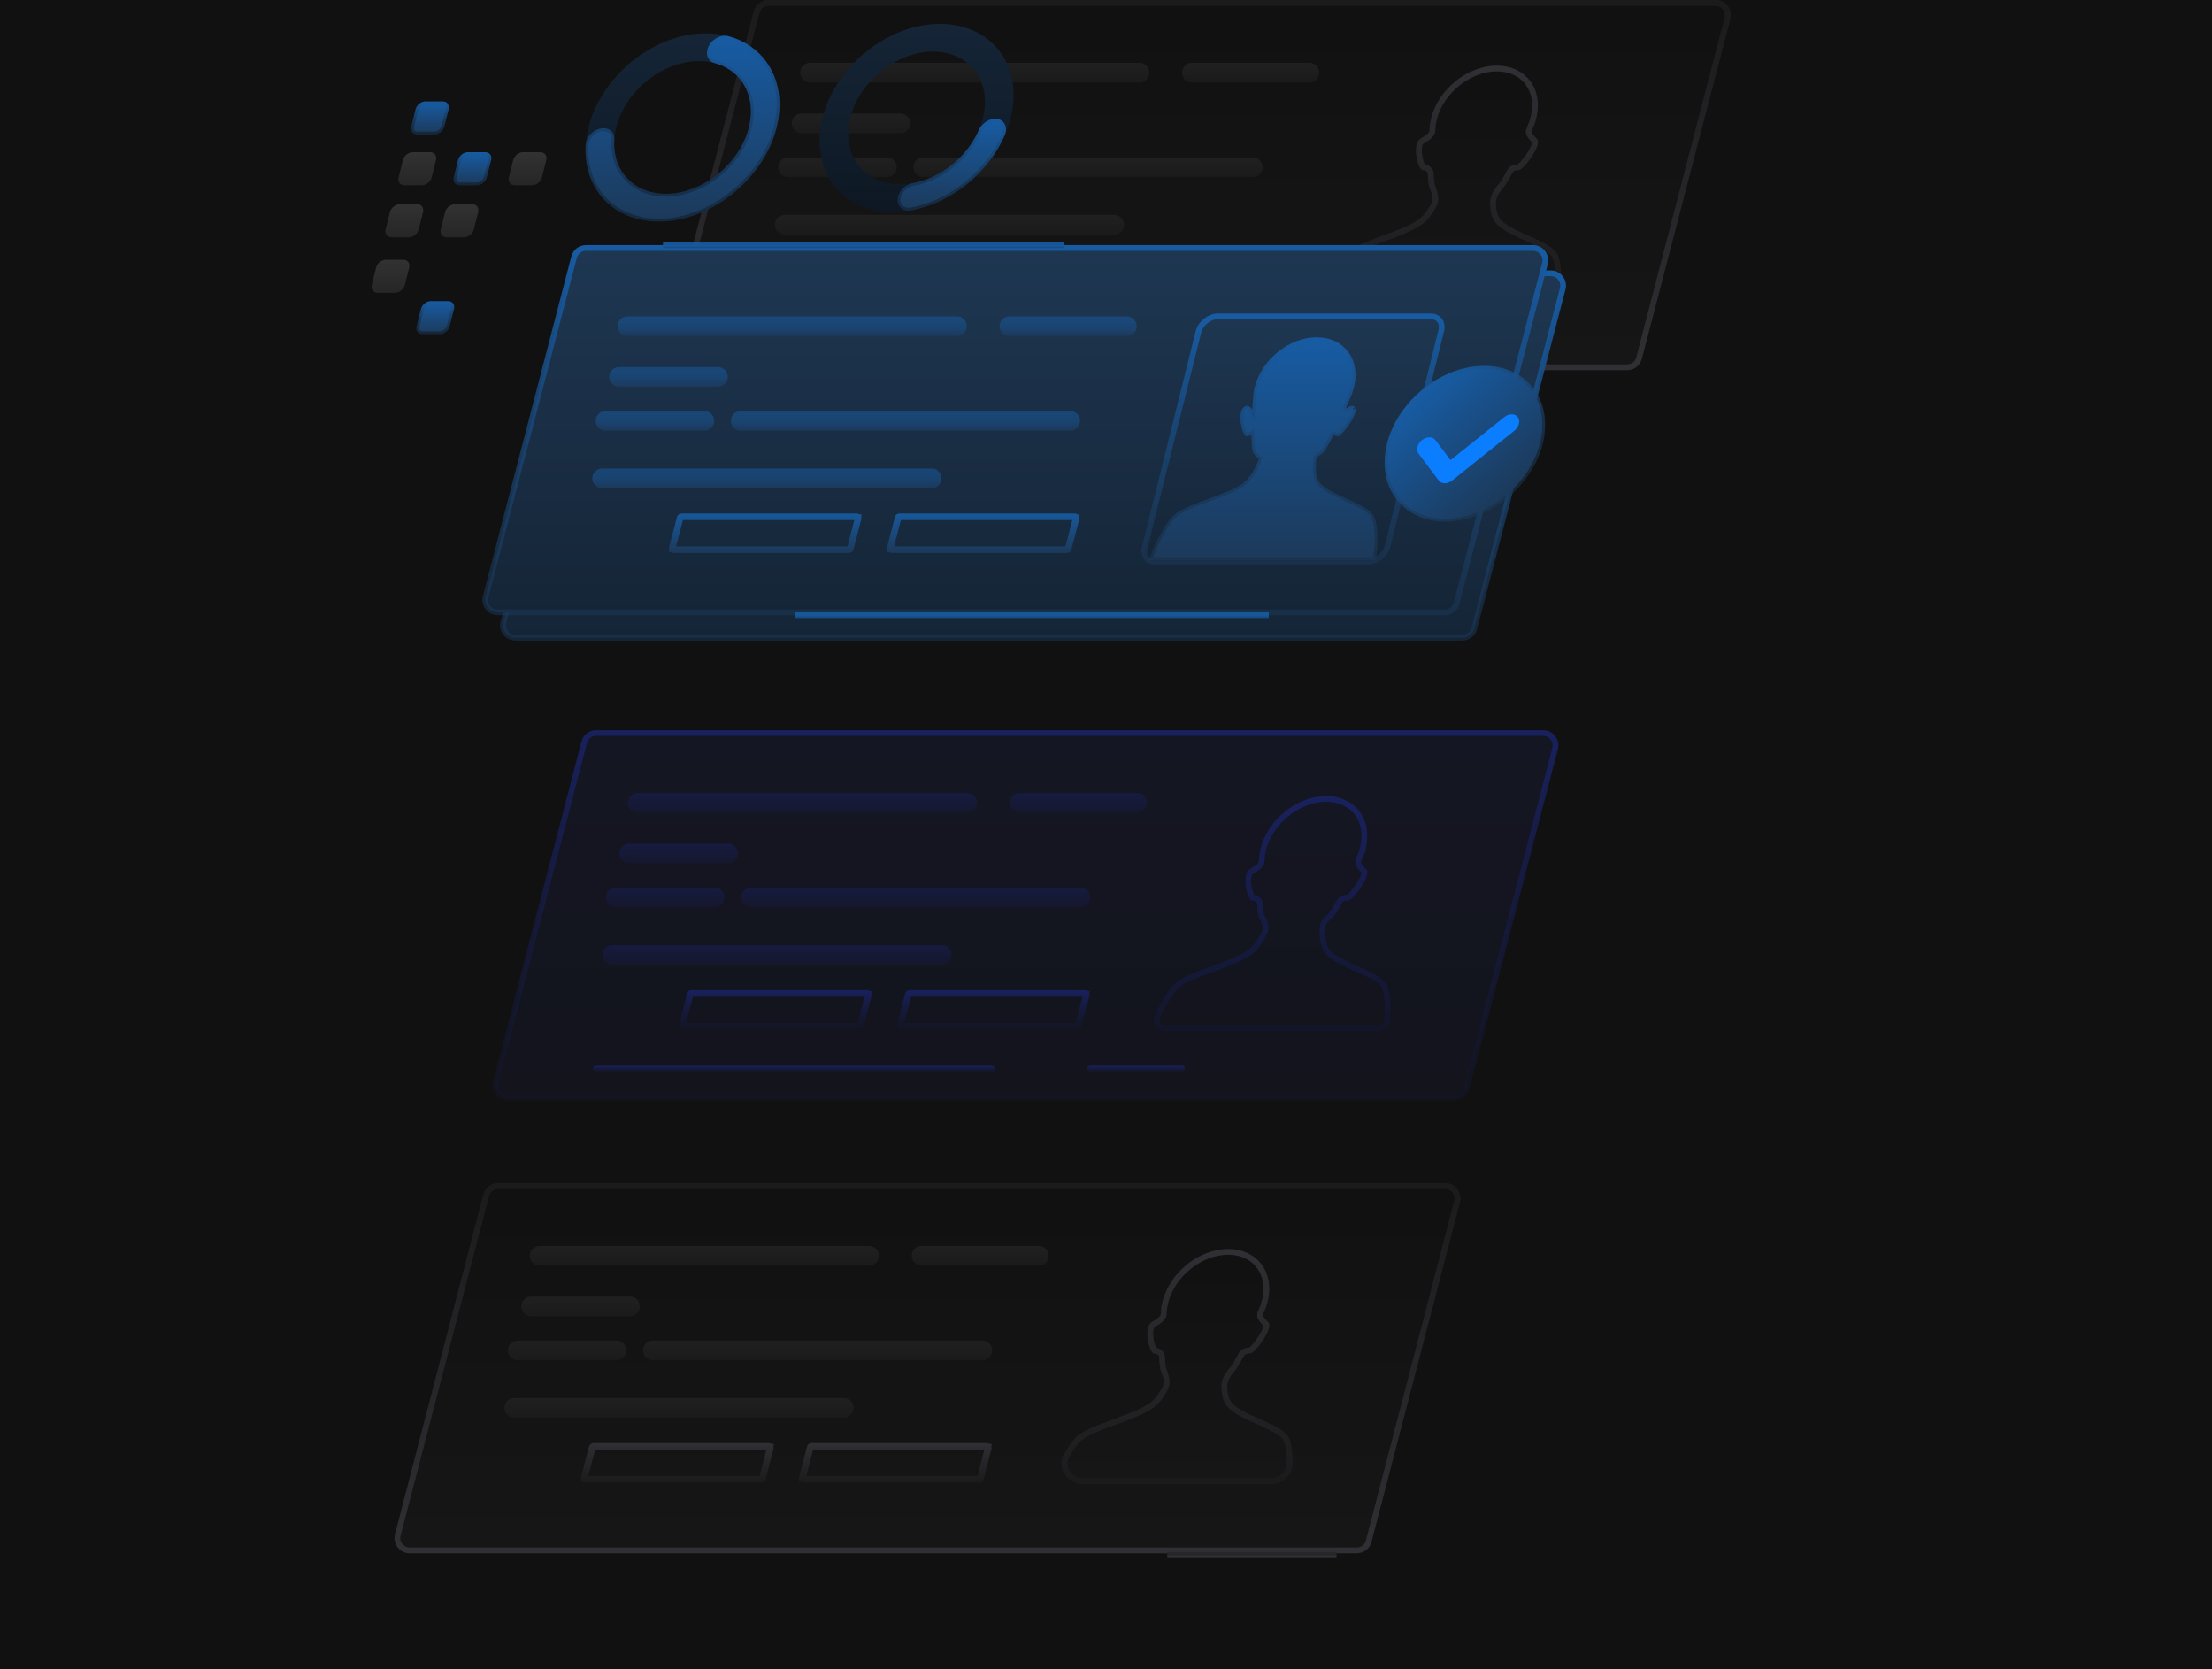 <svg width="387" height="292" viewBox="0 0 387 292" fill="none" xmlns="http://www.w3.org/2000/svg">
<g clip-path="url(#clip0_79_6024)">
<rect width="387" height="292" transform="matrix(1 0 0 -1 0 292)" fill="#111111"/>
<g opacity="0.5" filter="url(#filter0_f_79_6024)">
<rect width="140" height="40" transform="matrix(1 0 0 -1 124 347)" fill="white"/>
</g>
<g opacity="0.46">
<path d="M134.457 0.5H300.142C301.511 0.5 302.524 1.755 302.262 3.077L302.232 3.205L286.765 62.631C286.517 63.583 285.658 64.248 284.674 64.248H118.99C117.62 64.248 116.608 62.993 116.87 61.671L116.899 61.543L132.366 2.117C132.614 1.165 133.474 0.5 134.457 0.5Z" fill="url(#paint0_linear_79_6024)"/>
<path d="M134.457 0.5H300.142C301.511 0.5 302.524 1.755 302.262 3.077L302.232 3.205L286.765 62.631C286.517 63.583 285.658 64.248 284.674 64.248H118.99C117.62 64.248 116.608 62.993 116.87 61.671L116.899 61.543L132.366 2.117C132.614 1.165 133.474 0.5 134.457 0.5Z" stroke="#27272A"/>
<path d="M134.457 0.5H300.142C301.511 0.5 302.524 1.755 302.262 3.077L302.232 3.205L286.765 62.631C286.517 63.583 285.658 64.248 284.674 64.248H118.99C117.62 64.248 116.608 62.993 116.87 61.671L116.899 61.543L132.366 2.117C132.614 1.165 133.474 0.5 134.457 0.5Z" stroke="url(#paint1_linear_79_6024)"/>
<path d="M199.365 10.99L199.541 10.999C200.41 11.087 201.088 11.821 201.088 12.713C201.088 13.605 200.41 14.339 199.541 14.427L199.365 14.435H141.714C140.763 14.435 139.991 13.664 139.991 12.713C139.991 11.761 140.763 10.99 141.714 10.99H199.365Z" fill="url(#paint2_linear_79_6024)"/>
<path d="M194.931 37.6L195.107 37.608C195.976 37.697 196.654 38.43 196.654 39.322C196.654 40.214 195.976 40.948 195.107 41.036L194.931 41.045H137.279C136.327 41.045 135.556 40.274 135.556 39.322C135.556 38.371 136.327 37.6 137.279 37.6H194.931Z" fill="url(#paint3_linear_79_6024)"/>
<path d="M219.175 27.547L219.351 27.556C220.22 27.644 220.898 28.378 220.898 29.27C220.898 30.162 220.22 30.895 219.351 30.983L219.175 30.992H161.522C160.57 30.992 159.799 30.221 159.799 29.27C159.799 28.318 160.57 27.547 161.522 27.547H219.175Z" fill="url(#paint4_linear_79_6024)"/>
<path d="M157.531 19.86L157.707 19.869C158.576 19.957 159.254 20.691 159.254 21.583C159.254 22.475 158.576 23.209 157.707 23.297L157.531 23.306H140.235C139.284 23.306 138.512 22.535 138.512 21.583C138.512 20.632 139.284 19.86 140.235 19.86H157.531Z" fill="url(#paint5_linear_79_6024)"/>
<path d="M155.166 27.547L155.342 27.556C156.211 27.644 156.889 28.378 156.889 29.27C156.889 30.162 156.211 30.895 155.342 30.983L155.166 30.992H137.87C136.919 30.992 136.148 30.221 136.148 29.27C136.148 28.318 136.919 27.547 137.87 27.547H155.166Z" fill="url(#paint6_linear_79_6024)"/>
<path d="M229.079 10.99L229.255 10.999C230.124 11.087 230.802 11.821 230.802 12.713C230.802 13.605 230.124 14.339 229.255 14.427L229.079 14.435H208.53C207.579 14.435 206.808 13.664 206.808 12.713C206.808 11.761 207.579 10.99 208.53 10.99H229.079Z" fill="url(#paint7_linear_79_6024)"/>
<path d="M218.6 51.805H187.916C187.761 51.805 187.649 51.66 187.687 51.51L189.06 46.233C189.087 46.129 189.182 46.057 189.289 46.057H219.973C220.127 46.057 220.24 46.203 220.201 46.352L218.828 51.629C218.801 51.733 218.707 51.805 218.6 51.805Z" stroke="#84AEE5" stroke-width="1.149" stroke-miterlimit="10"/>
<path d="M180.46 51.805H149.777C149.622 51.805 149.509 51.66 149.548 51.51L150.921 46.233C150.948 46.129 151.042 46.057 151.15 46.057H181.833C181.988 46.057 182.101 46.203 182.062 46.352L180.689 51.629C180.662 51.733 180.568 51.805 180.46 51.805Z" stroke="#84AEE5" stroke-width="1.149" stroke-miterlimit="10"/>
<path d="M261.877 11.98C264.274 11.981 266.16 12.947 267.304 14.472C268.378 15.903 268.832 17.872 268.39 20.1L268.289 20.549C268.26 20.663 268.229 20.777 268.195 20.892L268.088 21.236C268.073 21.282 268.066 21.328 268.063 21.373L267.515 22.706C267.392 22.999 267.469 23.281 267.556 23.468C267.644 23.659 267.779 23.836 267.903 23.982C268.031 24.132 268.172 24.276 268.289 24.395L268.56 24.683C268.564 24.691 268.586 24.737 268.58 24.86C268.573 25.007 268.529 25.207 268.439 25.457C268.261 25.954 267.937 26.555 267.549 27.145C267.162 27.731 266.729 28.284 266.349 28.686C266.158 28.887 265.989 29.04 265.855 29.14C265.789 29.189 265.739 29.219 265.707 29.234C265.7 29.238 265.695 29.239 265.691 29.24C265.486 29.247 265.219 29.265 264.966 29.339C264.732 29.407 264.454 29.54 264.266 29.806L264.19 29.928C263.728 30.809 263.28 31.588 262.88 32.175C262.514 32.614 262.095 33.105 261.774 33.636C261.485 34.114 261.259 34.654 261.214 35.263L261.206 35.528C261.222 36.608 261.406 37.744 262.001 38.562L262.126 38.721C262.631 39.32 263.431 39.845 264.311 40.32C265.202 40.801 266.232 41.261 267.233 41.711C268.243 42.165 269.224 42.609 270.049 43.067C270.781 43.474 271.342 43.866 271.689 44.249L271.825 44.412C272.133 44.822 272.35 45.498 272.478 46.358C272.573 46.992 272.614 47.69 272.621 48.388L272.618 49.083C272.586 50.781 271.118 52.087 269.346 52.087H236.532C234.136 52.087 232.567 49.798 233.508 47.813L233.606 47.623C234.295 46.399 235.056 45.299 235.819 44.63L235.972 44.502C236.572 44.021 237.46 43.555 238.531 43.089C239.597 42.626 240.81 42.178 242.044 41.725C243.272 41.274 244.523 40.817 245.642 40.341C246.617 39.926 247.517 39.486 248.23 39.007L248.524 38.8C249.379 38.162 250.07 37.244 250.621 36.278L250.849 35.863C251.187 35.218 251.156 34.559 251.02 33.968C250.895 33.422 250.648 32.822 250.488 32.352C250.418 31.964 250.369 31.486 250.338 30.945L250.311 30.367C250.297 29.945 250.038 29.654 249.774 29.488C249.539 29.34 249.26 29.265 249.001 29.245C248.994 29.238 248.985 29.23 248.975 29.218C248.912 29.144 248.832 29.015 248.746 28.824C248.577 28.447 248.424 27.915 248.332 27.341C248.24 26.766 248.215 26.181 248.283 25.696C248.345 25.255 248.473 24.973 248.62 24.821L248.684 24.764C248.773 24.696 248.909 24.611 249.094 24.497C249.268 24.389 249.476 24.262 249.671 24.126C249.864 23.991 250.067 23.833 250.229 23.656C250.365 23.509 250.515 23.304 250.566 23.05L250.582 22.939C250.632 22.308 250.674 21.837 250.695 21.608C250.702 21.594 250.71 21.581 250.716 21.566L250.74 21.477C250.78 21.247 250.825 21.019 250.882 20.791C252.094 15.929 257.042 11.98 261.877 11.98Z" fill="url(#paint8_linear_79_6024)"/>
<path d="M261.877 11.98C264.274 11.981 266.16 12.947 267.304 14.472C268.378 15.903 268.832 17.872 268.39 20.1L268.289 20.549C268.26 20.663 268.229 20.777 268.195 20.892L268.088 21.236C268.073 21.282 268.066 21.328 268.063 21.373L267.515 22.706C267.392 22.999 267.469 23.281 267.556 23.468C267.644 23.659 267.779 23.836 267.903 23.982C268.031 24.132 268.172 24.276 268.289 24.395L268.56 24.683C268.564 24.691 268.586 24.737 268.58 24.86C268.573 25.007 268.529 25.207 268.439 25.457C268.261 25.954 267.937 26.555 267.549 27.145C267.162 27.731 266.729 28.284 266.349 28.686C266.158 28.887 265.989 29.04 265.855 29.14C265.789 29.189 265.739 29.219 265.707 29.234C265.7 29.238 265.695 29.239 265.691 29.24C265.486 29.247 265.219 29.265 264.966 29.339C264.732 29.407 264.454 29.54 264.266 29.806L264.19 29.928C263.728 30.809 263.28 31.588 262.88 32.175C262.514 32.614 262.095 33.105 261.774 33.636C261.485 34.114 261.259 34.654 261.214 35.263L261.206 35.528C261.222 36.608 261.406 37.744 262.001 38.562L262.126 38.721C262.631 39.32 263.431 39.845 264.311 40.32C265.202 40.801 266.232 41.261 267.233 41.711C268.243 42.165 269.224 42.609 270.049 43.067C270.781 43.474 271.342 43.866 271.689 44.249L271.825 44.412C272.133 44.822 272.35 45.498 272.478 46.358C272.573 46.992 272.614 47.69 272.621 48.388L272.618 49.083C272.586 50.781 271.118 52.087 269.346 52.087H236.532C234.136 52.087 232.567 49.798 233.508 47.813L233.606 47.623C234.295 46.399 235.056 45.299 235.819 44.63L235.972 44.502C236.572 44.021 237.46 43.555 238.531 43.089C239.597 42.626 240.81 42.178 242.044 41.725C243.272 41.274 244.523 40.817 245.642 40.341C246.617 39.926 247.517 39.486 248.23 39.007L248.524 38.8C249.379 38.162 250.07 37.244 250.621 36.278L250.849 35.863C251.187 35.218 251.156 34.559 251.02 33.968C250.895 33.422 250.648 32.822 250.488 32.352C250.418 31.964 250.369 31.486 250.338 30.945L250.311 30.367C250.297 29.945 250.038 29.654 249.774 29.488C249.539 29.34 249.26 29.265 249.001 29.245C248.994 29.238 248.985 29.23 248.975 29.218C248.912 29.144 248.832 29.015 248.746 28.824C248.577 28.447 248.424 27.915 248.332 27.341C248.24 26.766 248.215 26.181 248.283 25.696C248.345 25.255 248.473 24.973 248.62 24.821L248.684 24.764C248.773 24.696 248.909 24.611 249.094 24.497C249.268 24.389 249.476 24.262 249.671 24.126C249.864 23.991 250.067 23.833 250.229 23.656C250.365 23.509 250.515 23.304 250.566 23.05L250.582 22.939C250.632 22.308 250.674 21.837 250.695 21.608C250.702 21.594 250.71 21.581 250.716 21.566L250.74 21.477C250.78 21.247 250.825 21.019 250.882 20.791C252.094 15.929 257.042 11.98 261.877 11.98Z" stroke="#27272A"/>
<path d="M261.877 11.98C264.274 11.981 266.16 12.947 267.304 14.472C268.378 15.903 268.832 17.872 268.39 20.1L268.289 20.549C268.26 20.663 268.229 20.777 268.195 20.892L268.088 21.236C268.073 21.282 268.066 21.328 268.063 21.373L267.515 22.706C267.392 22.999 267.469 23.281 267.556 23.468C267.644 23.659 267.779 23.836 267.903 23.982C268.031 24.132 268.172 24.276 268.289 24.395L268.56 24.683C268.564 24.691 268.586 24.737 268.58 24.86C268.573 25.007 268.529 25.207 268.439 25.457C268.261 25.954 267.937 26.555 267.549 27.145C267.162 27.731 266.729 28.284 266.349 28.686C266.158 28.887 265.989 29.04 265.855 29.14C265.789 29.189 265.739 29.219 265.707 29.234C265.7 29.238 265.695 29.239 265.691 29.24C265.486 29.247 265.219 29.265 264.966 29.339C264.732 29.407 264.454 29.54 264.266 29.806L264.19 29.928C263.728 30.809 263.28 31.588 262.88 32.175C262.514 32.614 262.095 33.105 261.774 33.636C261.485 34.114 261.259 34.654 261.214 35.263L261.206 35.528C261.222 36.608 261.406 37.744 262.001 38.562L262.126 38.721C262.631 39.32 263.431 39.845 264.311 40.32C265.202 40.801 266.232 41.261 267.233 41.711C268.243 42.165 269.224 42.609 270.049 43.067C270.781 43.474 271.342 43.866 271.689 44.249L271.825 44.412C272.133 44.822 272.35 45.498 272.478 46.358C272.573 46.992 272.614 47.69 272.621 48.388L272.618 49.083C272.586 50.781 271.118 52.087 269.346 52.087H236.532C234.136 52.087 232.567 49.798 233.508 47.813L233.606 47.623C234.295 46.399 235.056 45.299 235.819 44.63L235.972 44.502C236.572 44.021 237.46 43.555 238.531 43.089C239.597 42.626 240.81 42.178 242.044 41.725C243.272 41.274 244.523 40.817 245.642 40.341C246.617 39.926 247.517 39.486 248.23 39.007L248.524 38.8C249.379 38.162 250.07 37.244 250.621 36.278L250.849 35.863C251.187 35.218 251.156 34.559 251.02 33.968C250.895 33.422 250.648 32.822 250.488 32.352C250.418 31.964 250.369 31.486 250.338 30.945L250.311 30.367C250.297 29.945 250.038 29.654 249.774 29.488C249.539 29.34 249.26 29.265 249.001 29.245C248.994 29.238 248.985 29.23 248.975 29.218C248.912 29.144 248.832 29.015 248.746 28.824C248.577 28.447 248.424 27.915 248.332 27.341C248.24 26.766 248.215 26.181 248.283 25.696C248.345 25.255 248.473 24.973 248.62 24.821L248.684 24.764C248.773 24.696 248.909 24.611 249.094 24.497C249.268 24.389 249.476 24.262 249.671 24.126C249.864 23.991 250.067 23.833 250.229 23.656C250.365 23.509 250.515 23.304 250.566 23.05L250.582 22.939C250.632 22.308 250.674 21.837 250.695 21.608C250.702 21.594 250.71 21.581 250.716 21.566L250.74 21.477C250.78 21.247 250.825 21.019 250.882 20.791C252.094 15.929 257.042 11.98 261.877 11.98Z" stroke="url(#paint9_linear_79_6024)"/>
</g>
<path d="M105.631 47.805H271.314C272.684 47.805 273.697 49.059 273.436 50.382L273.406 50.51L257.939 109.936C257.692 110.888 256.832 111.553 255.849 111.553H90.164C88.75 111.553 87.718 110.216 88.073 108.848L88.072 108.847L103.54 49.422C103.788 48.47 104.648 47.805 105.631 47.805Z" fill="url(#paint10_linear_79_6024)" stroke="url(#paint11_linear_79_6024)"/>
<path d="M102.527 43.369H268.212C269.582 43.369 270.594 44.624 270.332 45.946L270.302 46.074L254.836 105.5C254.587 106.453 253.727 107.117 252.744 107.117H87.06C85.69 107.117 84.678 105.863 84.94 104.54L84.969 104.412L100.436 44.986C100.684 44.034 101.544 43.369 102.527 43.369Z" fill="url(#paint12_linear_79_6024)" stroke="url(#paint13_linear_79_6024)"/>
<path d="M139.053 107.617H221.984" stroke="url(#paint14_linear_79_6024)"/>
<path d="M115.992 42.869H186.062" stroke="url(#paint15_linear_79_6024)"/>
<path d="M213.063 55.342H250.315C251.031 55.342 251.565 55.629 251.883 56.052C252.162 56.424 252.304 56.943 252.213 57.557L252.159 57.825L242.761 95.522C242.387 97.023 240.842 98.247 239.367 98.247H202.115C201.399 98.247 200.865 97.96 200.547 97.537C200.268 97.165 200.126 96.646 200.217 96.032L200.271 95.764L209.669 58.067C210.043 56.566 211.588 55.342 213.063 55.342Z" fill="url(#paint16_linear_79_6024)" stroke="url(#paint17_linear_79_6024)"/>
<path d="M230.369 59.5C232.626 59.5 234.4 60.414 235.476 61.852C236.486 63.204 236.916 65.065 236.499 67.173L236.403 67.598C236.348 67.819 236.283 68.04 236.21 68.263L236.087 68.635C236.029 68.777 235.958 68.954 235.873 69.159C235.634 69.738 235.295 70.545 234.898 71.459L235.7 72.022C235.954 71.781 236.208 71.593 236.413 71.516C236.51 71.479 236.564 71.479 236.587 71.483C236.592 71.484 236.601 71.486 236.614 71.494L236.664 71.541C236.653 71.527 236.684 71.553 236.678 71.693C236.671 71.829 236.631 72.017 236.547 72.253C236.38 72.722 236.074 73.29 235.708 73.849C235.344 74.404 234.935 74.927 234.576 75.307C234.396 75.497 234.238 75.641 234.113 75.734C234.053 75.78 234.008 75.805 233.98 75.819C233.87 75.815 233.775 75.769 233.68 75.675L233.19 75.194L232.882 75.808C232.325 76.917 231.777 77.91 231.299 78.615C231.054 78.904 230.621 79.246 230.049 79.611L229.852 79.737L229.822 79.97C229.718 80.791 229.664 81.706 229.75 82.557C229.83 83.346 230.036 84.136 230.489 84.741L230.583 84.86H230.584C231.065 85.433 231.825 85.933 232.657 86.384C233.5 86.84 234.475 87.278 235.421 87.705C236.376 88.136 237.301 88.556 238.08 88.99C238.772 89.376 239.299 89.746 239.624 90.106L239.751 90.259C240.014 90.61 240.21 91.179 240.334 91.909C240.456 92.628 240.501 93.449 240.5 94.263C240.498 95.555 240.382 96.792 240.301 97.5H201.726C202.011 96.769 202.472 95.65 203.049 94.485C203.819 92.931 204.757 91.375 205.71 90.513L205.901 90.35C206.466 89.896 207.301 89.454 208.314 89.012C209.32 88.573 210.465 88.149 211.632 87.719C212.793 87.291 213.976 86.856 215.034 86.404C215.956 86.01 216.81 85.593 217.486 85.137L217.765 84.939C219.169 83.888 220.119 82.027 220.722 80.467L220.851 80.135L220.578 79.904C220.055 79.462 219.734 79.073 219.628 78.784C219.506 78.098 219.454 77.125 219.447 76.028L219.443 75.106L218.672 75.614C218.488 75.736 218.326 75.798 218.196 75.814L218.194 75.812C218.138 75.746 218.063 75.625 217.983 75.445C217.824 75.09 217.679 74.587 217.593 74.044C217.506 73.5 217.483 72.948 217.547 72.49C217.605 72.074 217.725 71.813 217.858 71.675L217.915 71.623L217.916 71.622C218.046 71.523 218.136 71.493 218.187 71.484C218.232 71.477 218.268 71.483 218.306 71.501C218.405 71.547 218.531 71.678 218.656 71.902L219.487 73.389L219.592 71.689C219.648 70.776 219.711 69.97 219.759 69.392C219.776 69.188 219.79 69.013 219.803 68.872L219.866 68.502C219.885 68.391 219.906 68.28 219.929 68.17L220.003 67.839C221.146 63.236 225.813 59.5 230.369 59.5Z" fill="url(#paint18_linear_79_6024)" stroke="url(#paint19_linear_79_6024)"/>
<path d="M167.436 55.338L167.611 55.347C168.48 55.435 169.158 56.169 169.158 57.06C169.158 57.953 168.48 58.686 167.611 58.774L167.436 58.783H109.783C108.832 58.783 108.061 58.012 108.061 57.06C108.061 56.109 108.832 55.338 109.783 55.338H167.436Z" fill="url(#paint20_linear_79_6024)"/>
<path d="M163.001 81.946L163.177 81.955C164.046 82.043 164.724 82.777 164.724 83.669C164.724 84.561 164.046 85.295 163.177 85.383L163.001 85.392H105.349C104.397 85.392 103.626 84.62 103.626 83.669C103.626 82.718 104.397 81.946 105.349 81.946H163.001Z" fill="url(#paint21_linear_79_6024)"/>
<path d="M187.244 71.894L187.42 71.903C188.289 71.991 188.967 72.725 188.967 73.617C188.967 74.509 188.289 75.243 187.42 75.331L187.244 75.34H129.592C128.64 75.34 127.869 74.569 127.869 73.617C127.869 72.666 128.64 71.894 129.592 71.894H187.244Z" fill="url(#paint22_linear_79_6024)"/>
<path d="M125.601 64.208L125.777 64.217C126.646 64.305 127.324 65.039 127.324 65.931C127.324 66.823 126.646 67.556 125.777 67.644L125.601 67.653H108.305C107.354 67.653 106.582 66.882 106.582 65.931C106.582 64.979 107.354 64.208 108.305 64.208H125.601Z" fill="url(#paint23_linear_79_6024)"/>
<path d="M123.235 71.894L123.411 71.903C124.28 71.991 124.958 72.725 124.958 73.617C124.958 74.509 124.28 75.243 123.411 75.331L123.235 75.34H105.939C104.988 75.34 104.217 74.569 104.217 73.617C104.217 72.666 104.988 71.894 105.939 71.894H123.235Z" fill="url(#paint24_linear_79_6024)"/>
<path d="M197.149 55.338L197.324 55.347C198.193 55.435 198.871 56.169 198.871 57.06C198.871 57.953 198.193 58.686 197.324 58.774L197.149 58.783H176.601C175.649 58.783 174.878 58.012 174.878 57.06C174.878 56.109 175.649 55.338 176.601 55.338H197.149Z" fill="url(#paint25_linear_79_6024)"/>
<path d="M157.359 90.329H188.043C188.243 90.329 188.389 90.516 188.345 90.71L188.343 90.718L186.97 95.994C186.934 96.13 186.81 96.226 186.67 96.227H155.986C155.786 96.227 155.637 96.039 155.683 95.845L155.685 95.838L157.058 90.561C157.094 90.424 157.218 90.329 157.359 90.329ZM157.137 90.852L155.939 95.452L155.776 96.078H186.794L186.891 95.704L188.089 91.103L188.252 90.478H157.234L157.137 90.852Z" fill="url(#paint26_linear_79_6024)" stroke="url(#paint27_linear_79_6024)"/>
<path d="M119.22 90.329H149.904C150.092 90.329 150.234 90.496 150.211 90.677L150.203 90.718L148.83 95.994C148.795 96.13 148.671 96.226 148.531 96.227H117.847C117.647 96.227 117.498 96.039 117.543 95.845L117.546 95.838L118.919 90.561C118.955 90.424 119.079 90.329 119.22 90.329ZM118.997 90.852L117.8 95.452L117.637 96.078H148.655L148.752 95.704L149.95 91.103L150.113 90.478H119.095L118.997 90.852Z" fill="url(#paint28_linear_79_6024)" stroke="url(#paint29_linear_79_6024)"/>
<path d="M104.301 128.221H269.985C271.355 128.221 272.368 129.475 272.105 130.798L272.076 130.926L256.609 190.352C256.362 191.304 255.502 191.969 254.518 191.969H88.834C87.463 191.969 86.451 190.714 86.714 189.392L86.743 189.264L102.21 129.838C102.458 128.886 103.318 128.221 104.301 128.221Z" fill="url(#paint30_linear_79_6024)" stroke="url(#paint31_linear_79_6024)"/>
<path d="M169.209 138.712L169.385 138.721C170.254 138.809 170.932 139.543 170.932 140.435C170.932 141.327 170.254 142.06 169.385 142.148L169.209 142.157H111.557C110.605 142.157 109.834 141.386 109.834 140.435C109.834 139.483 110.605 138.712 111.557 138.712H169.209Z" fill="url(#paint32_linear_79_6024)"/>
<path d="M164.775 165.32L164.951 165.329C165.82 165.417 166.498 166.151 166.498 167.043C166.498 167.935 165.82 168.669 164.951 168.757L164.775 168.766H107.123C106.171 168.766 105.4 167.994 105.4 167.043C105.4 166.092 106.171 165.32 107.123 165.32H164.775Z" fill="url(#paint33_linear_79_6024)"/>
<path d="M189.018 155.269L189.194 155.277C190.063 155.365 190.741 156.099 190.741 156.991C190.741 157.883 190.063 158.617 189.194 158.705L189.018 158.714H131.366C130.414 158.714 129.643 157.943 129.643 156.991C129.643 156.04 130.414 155.269 131.366 155.269H189.018Z" fill="url(#paint34_linear_79_6024)"/>
<path d="M127.375 147.581L127.551 147.59C128.419 147.678 129.097 148.412 129.097 149.304C129.097 150.196 128.419 150.929 127.551 151.018L127.375 151.026H110.079C109.127 151.026 108.356 150.255 108.356 149.304C108.356 148.352 109.127 147.581 110.079 147.581H127.375Z" fill="url(#paint35_linear_79_6024)"/>
<path d="M125.009 155.269L125.185 155.277C126.054 155.365 126.732 156.099 126.732 156.991C126.732 157.883 126.054 158.617 125.185 158.705L125.009 158.714H107.713C106.762 158.714 105.991 157.943 105.991 156.991C105.991 156.04 106.762 155.269 107.713 155.269H125.009Z" fill="url(#paint36_linear_79_6024)"/>
<path d="M198.922 138.712L199.098 138.721C199.967 138.809 200.645 139.542 200.645 140.435C200.645 141.327 199.967 142.06 199.098 142.148L198.922 142.157H178.374C177.423 142.157 176.652 141.386 176.652 140.435C176.652 139.483 177.423 138.712 178.374 138.712H198.922Z" fill="url(#paint37_linear_79_6024)"/>
<path d="M159.133 173.703H189.817C190.017 173.703 190.163 173.89 190.118 174.084L190.117 174.092L188.743 179.368C188.708 179.505 188.584 179.6 188.444 179.601H157.76C157.56 179.601 157.411 179.413 157.456 179.219L157.459 179.212L158.832 173.936C158.868 173.799 158.992 173.703 159.133 173.703ZM158.91 174.226L157.713 178.826L157.55 179.452H188.568L188.665 179.078L189.863 174.478L190.026 173.852H159.008L158.91 174.226Z" fill="url(#paint38_linear_79_6024)" stroke="url(#paint39_linear_79_6024)"/>
<path d="M120.993 173.703H151.677C151.865 173.703 152.007 173.87 151.985 174.051L151.974 174.105L150.604 179.366L150.599 179.383C150.558 179.511 150.44 179.6 150.304 179.601H119.62L119.547 179.592C119.385 179.553 119.277 179.387 119.318 179.217L119.32 179.21L120.693 173.936C120.724 173.816 120.823 173.727 120.942 173.707L120.993 173.703ZM120.771 174.226L119.573 178.826L119.41 179.452H150.429L150.526 179.078L151.723 174.478L151.886 173.852H120.868L120.771 174.226Z" fill="url(#paint40_linear_79_6024)" stroke="url(#paint41_linear_79_6024)"/>
<path d="M232.024 139.746C234.42 139.746 236.306 140.713 237.45 142.237C238.524 143.668 238.979 145.637 238.536 147.864L238.436 148.313C238.378 148.543 238.31 148.771 238.235 149.001L238.219 149.063C238.214 149.089 238.211 149.114 238.21 149.139L237.661 150.471C237.538 150.764 237.616 151.046 237.702 151.233C237.791 151.425 237.925 151.602 238.05 151.748C238.177 151.897 238.318 152.042 238.436 152.161L238.706 152.447C238.71 152.455 238.733 152.5 238.727 152.626C238.72 152.773 238.676 152.973 238.587 153.222C238.409 153.719 238.084 154.32 237.696 154.909C237.31 155.496 236.876 156.049 236.495 156.45C236.304 156.652 236.137 156.805 236.003 156.904C235.936 156.954 235.887 156.984 235.855 156.999C235.848 157.002 235.843 157.003 235.839 157.005C235.634 157.012 235.366 157.03 235.113 157.104C234.879 157.172 234.602 157.305 234.413 157.57L234.338 157.692C233.877 158.572 233.429 159.349 233.029 159.936C232.926 160.057 232.791 160.19 232.622 160.331L232.434 160.482C231.921 160.879 231.489 161.46 231.395 162.171L231.38 162.314C231.331 163.059 231.339 163.836 231.462 164.552C231.569 165.174 231.767 165.78 232.114 166.278L232.273 166.485H232.274C232.778 167.085 233.579 167.61 234.459 168.085C235.349 168.566 236.38 169.026 237.381 169.476C238.391 169.93 239.371 170.374 240.196 170.832C240.929 171.239 241.49 171.631 241.837 172.014L241.973 172.177C242.391 172.734 242.628 173.76 242.722 175.002C242.79 175.912 242.778 176.878 242.734 177.744L242.68 178.571C242.624 179.294 242.005 179.852 241.246 179.852H203.817C202.827 179.852 202.17 178.945 202.429 178.08L202.493 177.907C202.948 176.895 203.513 175.754 204.141 174.726C204.695 173.818 205.281 173.027 205.867 172.484L206.118 172.268C206.719 171.787 207.606 171.319 208.678 170.854C209.744 170.39 210.956 169.943 212.191 169.49C213.419 169.039 214.669 168.582 215.788 168.105C216.763 167.691 217.664 167.25 218.377 166.771L218.671 166.564C219.63 165.849 220.384 164.78 220.966 163.682L221.205 163.21C221.639 162.317 221.35 161.386 220.947 160.666L220.77 160.372C220.706 160.273 220.662 160.184 220.634 160.107C220.565 159.721 220.516 159.247 220.485 158.71L220.458 158.132C220.444 157.709 220.184 157.418 219.921 157.253C219.686 157.105 219.406 157.029 219.148 157.01C219.141 157.003 219.131 156.994 219.121 156.982C219.059 156.909 218.978 156.78 218.893 156.589C218.723 156.212 218.57 155.68 218.479 155.105C218.387 154.531 218.362 153.946 218.43 153.461C218.492 153.02 218.62 152.738 218.767 152.586L218.83 152.528C218.919 152.46 219.056 152.376 219.24 152.262C219.415 152.154 219.622 152.027 219.818 151.891C220.01 151.756 220.214 151.598 220.376 151.422C220.512 151.274 220.662 151.069 220.713 150.814L220.729 150.703C220.778 150.074 220.821 149.602 220.842 149.374C220.849 149.36 220.857 149.347 220.862 149.332L220.887 149.242V149.241C220.926 149.012 220.972 148.784 221.028 148.556C222.24 143.694 227.188 139.746 232.024 139.746ZM238.829 148.685C238.837 148.686 238.844 148.688 238.851 148.69H238.85C238.843 148.689 238.836 148.686 238.829 148.685Z" fill="url(#paint42_linear_79_6024)" stroke="url(#paint43_linear_79_6024)"/>
<g opacity="0.46">
<path d="M87.153 207.457H252.838C254.208 207.457 255.22 208.712 254.958 210.034L254.929 210.162L239.461 269.588C239.213 270.54 238.354 271.205 237.37 271.205H71.686C70.316 271.205 69.304 269.95 69.566 268.628L69.596 268.5L85.062 209.074C85.31 208.122 86.17 207.457 87.153 207.457Z" fill="url(#paint44_linear_79_6024)"/>
<path d="M87.153 207.457H252.838C254.208 207.457 255.22 208.712 254.958 210.034L254.929 210.162L239.461 269.588C239.213 270.54 238.354 271.205 237.37 271.205H71.686C70.316 271.205 69.304 269.95 69.566 268.628L69.596 268.5L85.062 209.074C85.31 208.122 86.17 207.457 87.153 207.457Z" stroke="#27272A"/>
<path d="M87.153 207.457H252.838C254.208 207.457 255.22 208.712 254.958 210.034L254.929 210.162L239.461 269.588C239.213 270.54 238.354 271.205 237.37 271.205H71.686C70.316 271.205 69.304 269.95 69.566 268.628L69.596 268.5L85.062 209.074C85.31 208.122 86.17 207.457 87.153 207.457Z" stroke="url(#paint45_linear_79_6024)"/>
<path d="M152.062 217.948L152.238 217.957C153.106 218.045 153.784 218.779 153.784 219.671C153.784 220.563 153.106 221.297 152.238 221.385L152.062 221.394H94.409C93.458 221.394 92.687 220.622 92.687 219.671C92.687 218.719 93.458 217.948 94.409 217.948H152.062Z" fill="url(#paint46_linear_79_6024)"/>
<path d="M147.627 244.557L147.803 244.565C148.672 244.654 149.35 245.387 149.35 246.279C149.35 247.171 148.672 247.905 147.803 247.993L147.627 248.002H89.975C89.023 248.002 88.252 247.231 88.252 246.279C88.252 245.328 89.023 244.557 89.975 244.557H147.627Z" fill="url(#paint47_linear_79_6024)"/>
<path d="M171.871 234.505L172.046 234.514C172.915 234.602 173.593 235.335 173.593 236.228C173.593 237.12 172.915 237.853 172.046 237.941L171.871 237.95H114.218C113.267 237.95 112.496 237.179 112.496 236.228C112.496 235.276 113.267 234.505 114.218 234.505H171.871Z" fill="url(#paint48_linear_79_6024)"/>
<path d="M110.227 226.817L110.402 226.826C111.271 226.914 111.949 227.648 111.949 228.54C111.949 229.432 111.271 230.166 110.402 230.254L110.227 230.263H92.931C91.979 230.263 91.208 229.491 91.208 228.54C91.208 227.589 91.979 226.817 92.931 226.817H110.227Z" fill="url(#paint49_linear_79_6024)"/>
<path d="M107.862 234.505L108.038 234.514C108.907 234.602 109.585 235.335 109.585 236.228C109.585 237.12 108.907 237.853 108.038 237.941L107.862 237.95H90.566C89.615 237.95 88.843 237.179 88.843 236.228C88.843 235.276 89.615 234.505 90.566 234.505H107.862Z" fill="url(#paint50_linear_79_6024)"/>
<path d="M181.775 217.948L181.951 217.957C182.82 218.045 183.498 218.779 183.498 219.671C183.498 220.563 182.82 221.297 181.951 221.385L181.775 221.394H161.227C160.276 221.394 159.504 220.622 159.504 219.671C159.504 218.719 160.276 217.948 161.227 217.948H181.775Z" fill="url(#paint51_linear_79_6024)"/>
<path d="M141.985 252.94H172.668C172.857 252.941 172.999 253.107 172.976 253.288L172.968 253.329L171.595 258.605C171.559 258.742 171.437 258.838 171.295 258.838H140.612C140.411 258.838 140.263 258.65 140.308 258.456L140.311 258.449L141.684 253.173C141.72 253.036 141.844 252.94 141.985 252.94ZM141.762 253.463L140.565 258.063L140.402 258.689H171.419L171.517 258.315L172.714 253.715L172.877 253.089H141.86L141.762 253.463Z" fill="url(#paint52_linear_79_6024)"/>
<path d="M141.985 252.94H172.668C172.857 252.941 172.999 253.107 172.976 253.288L172.968 253.329L171.595 258.605C171.559 258.742 171.437 258.838 171.295 258.838H140.612C140.411 258.838 140.263 258.65 140.308 258.456L140.311 258.449L141.684 253.173C141.72 253.036 141.844 252.94 141.985 252.94ZM141.762 253.463L140.565 258.063L140.402 258.689H171.419L171.517 258.315L172.714 253.715L172.877 253.089H141.86L141.762 253.463Z" stroke="#27272A"/>
<path d="M141.985 252.94H172.668C172.857 252.941 172.999 253.107 172.976 253.288L172.968 253.329L171.595 258.605C171.559 258.742 171.437 258.838 171.295 258.838H140.612C140.411 258.838 140.263 258.65 140.308 258.456L140.311 258.449L141.684 253.173C141.72 253.036 141.844 252.94 141.985 252.94ZM141.762 253.463L140.565 258.063L140.402 258.689H171.419L171.517 258.315L172.714 253.715L172.877 253.089H141.86L141.762 253.463Z" stroke="url(#paint53_linear_79_6024)"/>
<path d="M103.846 252.94H134.53C134.73 252.941 134.877 253.127 134.832 253.321L134.83 253.329L133.464 258.581L133.461 258.591L133.457 258.605C133.42 258.743 133.297 258.838 133.157 258.838H102.473C102.273 258.838 102.124 258.65 102.17 258.456L102.173 258.449L103.546 253.173C103.581 253.036 103.706 252.94 103.846 252.94ZM103.624 253.463L102.427 258.063L102.263 258.689H133.281L133.379 258.315L134.576 253.715L134.739 253.089H103.721L103.624 253.463Z" fill="url(#paint54_linear_79_6024)"/>
<path d="M103.846 252.94H134.53C134.73 252.941 134.877 253.127 134.832 253.321L134.83 253.329L133.464 258.581L133.461 258.591L133.457 258.605C133.42 258.743 133.297 258.838 133.157 258.838H102.473C102.273 258.838 102.124 258.65 102.17 258.456L102.173 258.449L103.546 253.173C103.581 253.036 103.706 252.94 103.846 252.94ZM103.624 253.463L102.427 258.063L102.263 258.689H133.281L133.379 258.315L134.576 253.715L134.739 253.089H103.721L103.624 253.463Z" stroke="#27272A"/>
<path d="M103.846 252.94H134.53C134.73 252.941 134.877 253.127 134.832 253.321L134.83 253.329L133.464 258.581L133.461 258.591L133.457 258.605C133.42 258.743 133.297 258.838 133.157 258.838H102.473C102.273 258.838 102.124 258.65 102.17 258.456L102.173 258.449L103.546 253.173C103.581 253.036 103.706 252.94 103.846 252.94ZM103.624 253.463L102.427 258.063L102.263 258.689H133.281L133.379 258.315L134.576 253.715L134.739 253.089H103.721L103.624 253.463Z" stroke="url(#paint55_linear_79_6024)"/>
<path d="M214.877 218.98C217.274 218.981 219.16 219.947 220.304 221.472C221.378 222.903 221.832 224.872 221.39 227.1L221.289 227.549C221.26 227.663 221.229 227.777 221.195 227.892L221.088 228.236C221.073 228.282 221.066 228.328 221.064 228.373L220.515 229.706C220.392 229.999 220.47 230.281 220.556 230.468C220.644 230.659 220.779 230.836 220.903 230.982C221.031 231.132 221.172 231.276 221.289 231.396L221.56 231.683C221.564 231.691 221.586 231.737 221.58 231.86C221.573 232.007 221.529 232.207 221.44 232.457C221.262 232.954 220.937 233.555 220.549 234.145C220.163 234.731 219.729 235.284 219.349 235.686C219.158 235.887 218.989 236.04 218.856 236.14C218.789 236.189 218.739 236.219 218.707 236.234C218.701 236.238 218.695 236.239 218.691 236.24C218.486 236.247 218.219 236.265 217.966 236.339C217.732 236.407 217.454 236.54 217.266 236.806L217.19 236.928C216.728 237.809 216.28 238.588 215.88 239.175C215.514 239.614 215.095 240.106 214.774 240.636C214.485 241.114 214.259 241.654 214.214 242.263L214.206 242.528C214.222 243.608 214.406 244.744 215.001 245.562L215.126 245.721C215.631 246.32 216.431 246.845 217.312 247.32C218.202 247.801 219.233 248.261 220.233 248.711C221.243 249.165 222.224 249.609 223.049 250.067C223.781 250.474 224.342 250.866 224.69 251.249L224.825 251.412C225.133 251.822 225.35 252.498 225.479 253.358C225.573 253.992 225.614 254.69 225.621 255.388L225.618 256.083C225.586 257.781 224.118 259.087 222.346 259.087H189.532C187.136 259.087 185.568 256.798 186.508 254.813L186.607 254.623C187.295 253.399 188.056 252.299 188.819 251.63L188.972 251.502C189.572 251.021 190.46 250.555 191.531 250.089C192.597 249.626 193.81 249.178 195.044 248.725C196.272 248.274 197.523 247.817 198.642 247.341C199.617 246.926 200.517 246.486 201.231 246.007L201.524 245.8C202.38 245.162 203.07 244.244 203.621 243.278L203.849 242.863C204.187 242.218 204.156 241.56 204.021 240.968C203.895 240.421 203.648 239.822 203.488 239.352C203.418 238.964 203.369 238.486 203.338 237.945L203.312 237.367C203.297 236.945 203.038 236.654 202.774 236.488C202.539 236.34 202.26 236.265 202.001 236.245C201.994 236.238 201.985 236.23 201.975 236.218C201.912 236.144 201.832 236.015 201.746 235.824C201.577 235.447 201.424 234.915 201.332 234.341C201.24 233.766 201.215 233.181 201.283 232.696C201.345 232.255 201.473 231.973 201.62 231.821L201.684 231.764C201.773 231.696 201.91 231.611 202.094 231.497C202.268 231.389 202.476 231.262 202.671 231.126C202.864 230.991 203.067 230.833 203.23 230.656C203.366 230.509 203.515 230.304 203.566 230.05L203.582 229.938C203.632 229.309 203.674 228.837 203.695 228.608C203.702 228.594 203.711 228.581 203.716 228.566L203.74 228.477C203.78 228.247 203.825 228.019 203.882 227.791C205.094 222.929 210.042 218.98 214.877 218.98Z" fill="url(#paint56_linear_79_6024)"/>
<path d="M214.877 218.98C217.274 218.981 219.16 219.947 220.304 221.472C221.378 222.903 221.832 224.872 221.39 227.1L221.289 227.549C221.26 227.663 221.229 227.777 221.195 227.892L221.088 228.236C221.073 228.282 221.066 228.328 221.064 228.373L220.515 229.706C220.392 229.999 220.47 230.281 220.556 230.468C220.644 230.659 220.779 230.836 220.903 230.982C221.031 231.132 221.172 231.276 221.289 231.396L221.56 231.683C221.564 231.691 221.586 231.737 221.58 231.86C221.573 232.007 221.529 232.207 221.44 232.457C221.262 232.954 220.937 233.555 220.549 234.145C220.163 234.731 219.729 235.284 219.349 235.686C219.158 235.887 218.989 236.04 218.856 236.14C218.789 236.189 218.739 236.219 218.707 236.234C218.701 236.238 218.695 236.239 218.691 236.24C218.486 236.247 218.219 236.265 217.966 236.339C217.732 236.407 217.454 236.54 217.266 236.806L217.19 236.928C216.728 237.809 216.28 238.588 215.88 239.175C215.514 239.614 215.095 240.106 214.774 240.636C214.485 241.114 214.259 241.654 214.214 242.263L214.206 242.528C214.222 243.608 214.406 244.744 215.001 245.562L215.126 245.721C215.631 246.32 216.431 246.845 217.312 247.32C218.202 247.801 219.233 248.261 220.233 248.711C221.243 249.165 222.224 249.609 223.049 250.067C223.781 250.474 224.342 250.866 224.69 251.249L224.825 251.412C225.133 251.822 225.35 252.498 225.479 253.358C225.573 253.992 225.614 254.69 225.621 255.388L225.618 256.083C225.586 257.781 224.118 259.087 222.346 259.087H189.532C187.136 259.087 185.568 256.798 186.508 254.813L186.607 254.623C187.295 253.399 188.056 252.299 188.819 251.63L188.972 251.502C189.572 251.021 190.46 250.555 191.531 250.089C192.597 249.626 193.81 249.178 195.044 248.725C196.272 248.274 197.523 247.817 198.642 247.341C199.617 246.926 200.517 246.486 201.231 246.007L201.524 245.8C202.38 245.162 203.07 244.244 203.621 243.278L203.849 242.863C204.187 242.218 204.156 241.56 204.021 240.968C203.895 240.421 203.648 239.822 203.488 239.352C203.418 238.964 203.369 238.486 203.338 237.945L203.312 237.367C203.297 236.945 203.038 236.654 202.774 236.488C202.539 236.34 202.26 236.265 202.001 236.245C201.994 236.238 201.985 236.23 201.975 236.218C201.912 236.144 201.832 236.015 201.746 235.824C201.577 235.447 201.424 234.915 201.332 234.341C201.24 233.766 201.215 233.181 201.283 232.696C201.345 232.255 201.473 231.973 201.62 231.821L201.684 231.764C201.773 231.696 201.91 231.611 202.094 231.497C202.268 231.389 202.476 231.262 202.671 231.126C202.864 230.991 203.067 230.833 203.23 230.656C203.366 230.509 203.515 230.304 203.566 230.05L203.582 229.938C203.632 229.309 203.674 228.837 203.695 228.608C203.702 228.594 203.711 228.581 203.716 228.566L203.74 228.477C203.78 228.247 203.825 228.019 203.882 227.791C205.094 222.929 210.042 218.98 214.877 218.98Z" stroke="#27272A"/>
<path d="M214.877 218.98C217.274 218.981 219.16 219.947 220.304 221.472C221.378 222.903 221.832 224.872 221.39 227.1L221.289 227.549C221.26 227.663 221.229 227.777 221.195 227.892L221.088 228.236C221.073 228.282 221.066 228.328 221.064 228.373L220.515 229.706C220.392 229.999 220.47 230.281 220.556 230.468C220.644 230.659 220.779 230.836 220.903 230.982C221.031 231.132 221.172 231.276 221.289 231.396L221.56 231.683C221.564 231.691 221.586 231.737 221.58 231.86C221.573 232.007 221.529 232.207 221.44 232.457C221.262 232.954 220.937 233.555 220.549 234.145C220.163 234.731 219.729 235.284 219.349 235.686C219.158 235.887 218.989 236.04 218.856 236.14C218.789 236.189 218.739 236.219 218.707 236.234C218.701 236.238 218.695 236.239 218.691 236.24C218.486 236.247 218.219 236.265 217.966 236.339C217.732 236.407 217.454 236.54 217.266 236.806L217.19 236.928C216.728 237.809 216.28 238.588 215.88 239.175C215.514 239.614 215.095 240.106 214.774 240.636C214.485 241.114 214.259 241.654 214.214 242.263L214.206 242.528C214.222 243.608 214.406 244.744 215.001 245.562L215.126 245.721C215.631 246.32 216.431 246.845 217.312 247.32C218.202 247.801 219.233 248.261 220.233 248.711C221.243 249.165 222.224 249.609 223.049 250.067C223.781 250.474 224.342 250.866 224.69 251.249L224.825 251.412C225.133 251.822 225.35 252.498 225.479 253.358C225.573 253.992 225.614 254.69 225.621 255.388L225.618 256.083C225.586 257.781 224.118 259.087 222.346 259.087H189.532C187.136 259.087 185.568 256.798 186.508 254.813L186.607 254.623C187.295 253.399 188.056 252.299 188.819 251.63L188.972 251.502C189.572 251.021 190.46 250.555 191.531 250.089C192.597 249.626 193.81 249.178 195.044 248.725C196.272 248.274 197.523 247.817 198.642 247.341C199.617 246.926 200.517 246.486 201.231 246.007L201.524 245.8C202.38 245.162 203.07 244.244 203.621 243.278L203.849 242.863C204.187 242.218 204.156 241.56 204.021 240.968C203.895 240.421 203.648 239.822 203.488 239.352C203.418 238.964 203.369 238.486 203.338 237.945L203.312 237.367C203.297 236.945 203.038 236.654 202.774 236.488C202.539 236.34 202.26 236.265 202.001 236.245C201.994 236.238 201.985 236.23 201.975 236.218C201.912 236.144 201.832 236.015 201.746 235.824C201.577 235.447 201.424 234.915 201.332 234.341C201.24 233.766 201.215 233.181 201.283 232.696C201.345 232.255 201.473 231.973 201.62 231.821L201.684 231.764C201.773 231.696 201.91 231.611 202.094 231.497C202.268 231.389 202.476 231.262 202.671 231.126C202.864 230.991 203.067 230.833 203.23 230.656C203.366 230.509 203.515 230.304 203.566 230.05L203.582 229.938C203.632 229.309 203.674 228.837 203.695 228.608C203.702 228.594 203.711 228.581 203.716 228.566L203.74 228.477C203.78 228.247 203.825 228.019 203.882 227.791C205.094 222.929 210.042 218.98 214.877 218.98Z" stroke="url(#paint57_linear_79_6024)"/>
</g>
<path d="M204.244 272H233.81" stroke="#27272A"/>
<path d="M204.244 272H233.81" stroke="url(#paint58_linear_79_6024)"/>
<path d="M104.297 186.926H173.514C173.554 186.926 173.588 186.959 173.588 187C173.588 187.041 173.554 187.074 173.514 187.074H104.297C104.256 187.074 104.222 187.041 104.222 187C104.222 186.959 104.256 186.926 104.297 186.926Z" fill="url(#paint59_linear_79_6024)" stroke="url(#paint60_linear_79_6024)"/>
<path d="M190.775 186.926H206.774C206.815 186.926 206.849 186.959 206.849 187C206.849 187.041 206.815 187.074 206.774 187.074H190.775C190.734 187.074 190.701 187.041 190.701 187C190.701 186.959 190.734 186.926 190.775 186.926Z" fill="url(#paint61_linear_79_6024)" stroke="url(#paint62_linear_79_6024)"/>
<path d="M74.427 18.238H77.459C77.699 18.238 77.85 18.331 77.933 18.442C78.007 18.541 78.058 18.695 78.027 18.903L78.009 18.996L77.252 22.027C77.115 22.576 76.538 23.027 76.016 23.027H72.984C72.744 23.027 72.593 22.934 72.51 22.823C72.436 22.724 72.384 22.57 72.415 22.361L72.434 22.27L73.19 19.238C73.327 18.69 73.905 18.238 74.427 18.238Z" fill="url(#paint63_linear_79_6024)" stroke="url(#paint64_linear_79_6024)"/>
<path d="M73.799 32.416H70.767C70.006 32.416 69.543 31.799 69.732 31.037L70.488 28.005C70.678 27.244 71.449 26.627 72.21 26.627H75.243C76.004 26.627 76.466 27.244 76.277 28.005L75.521 31.037C75.331 31.799 74.561 32.416 73.799 32.416Z" fill="url(#paint65_linear_79_6024)"/>
<path d="M81.858 27.127H84.891C85.13 27.127 85.281 27.22 85.364 27.331C85.438 27.43 85.489 27.584 85.458 27.792L85.44 27.885L84.683 30.916C84.547 31.465 83.969 31.916 83.447 31.916H80.415C80.175 31.916 80.025 31.823 79.941 31.712C79.867 31.613 79.815 31.458 79.847 31.25L79.865 31.158L80.621 28.127C80.758 27.578 81.336 27.127 81.858 27.127Z" fill="url(#paint66_linear_79_6024)" stroke="url(#paint67_linear_79_6024)"/>
<path d="M93.094 32.416H90.062C89.301 32.416 88.838 31.799 89.027 31.037L89.784 28.005C89.974 27.244 90.744 26.627 91.506 26.627H94.538C95.299 26.627 95.762 27.244 95.572 28.005L94.816 31.037C94.626 31.799 93.856 32.416 93.094 32.416Z" fill="url(#paint68_linear_79_6024)"/>
<path d="M71.532 41.513H68.5C67.739 41.513 67.276 40.895 67.465 40.134L68.221 37.102C68.411 36.341 69.182 35.724 69.943 35.724H72.975C73.737 35.724 74.199 36.341 74.01 37.102L73.254 40.134C73.064 40.895 72.293 41.513 71.532 41.513Z" fill="url(#paint69_linear_79_6024)"/>
<path d="M69.109 51.228H66.077C65.316 51.228 64.853 50.611 65.042 49.85L65.799 46.818C65.988 46.056 66.759 45.44 67.521 45.44H70.552C71.314 45.44 71.777 46.056 71.587 46.818L70.831 49.85C70.641 50.611 69.87 51.228 69.109 51.228Z" fill="url(#paint70_linear_79_6024)"/>
<path d="M81.179 41.513H78.147C77.386 41.513 76.922 40.895 77.112 40.134L77.868 37.102C78.058 36.341 78.829 35.724 79.59 35.724H82.622C83.384 35.724 83.846 36.341 83.657 37.102L82.901 40.134C82.711 40.895 81.941 41.513 81.179 41.513Z" fill="url(#paint71_linear_79_6024)"/>
<path d="M75.364 53.177H78.396C78.636 53.177 78.787 53.27 78.87 53.381C78.944 53.48 78.994 53.634 78.963 53.842L78.946 53.935L78.189 56.966C78.052 57.514 77.475 57.966 76.953 57.966H73.92C73.68 57.966 73.53 57.873 73.447 57.762C73.373 57.663 73.321 57.508 73.352 57.3L73.371 57.208L74.126 54.177C74.263 53.628 74.842 53.177 75.364 53.177Z" fill="url(#paint72_linear_79_6024)" stroke="url(#paint73_linear_79_6024)"/>
<path d="M124.649 5.876C124.648 5.876 124.648 5.875 124.648 5.875C124.648 5.874 124.647 5.874 124.647 5.874C124.632 5.873 124.617 5.873 124.602 5.872C124.556 5.869 124.512 5.863 124.466 5.86C124.465 5.86 124.464 5.861 124.464 5.862C124.463 5.863 124.462 5.864 124.461 5.864C124.15 5.845 123.835 5.83 123.514 5.83C114.524 5.83 105.424 13.038 103.03 21.989L102.924 22.415C102.923 22.416 102.922 22.417 102.921 22.417C102.919 22.417 102.918 22.418 102.918 22.419C102.907 22.463 102.9 22.506 102.889 22.55L102.822 22.82C102.822 22.822 102.823 22.825 102.826 22.825C102.828 22.825 102.83 22.827 102.829 22.829C100.859 31.9 106.68 39.119 115.999 38.742C124.498 38.397 133.069 31.615 135.619 23.208C138.386 14.09 133.352 6.485 124.649 5.876ZM130.848 22.899C129.054 28.875 122.928 33.7 116.899 33.892C110.416 34.097 106.372 29.067 107.709 22.74L107.895 21.992C107.895 21.991 107.894 21.989 107.892 21.989C107.89 21.989 107.889 21.987 107.89 21.986C109.616 15.719 115.997 10.688 122.303 10.688C122.63 10.688 122.948 10.705 123.262 10.732C129.286 11.241 132.755 16.544 130.848 22.899Z" fill="url(#paint74_linear_79_6024)"/>
<path d="M127.04 6.762L127.251 6.804H127.252C130.611 7.695 133.167 9.797 134.595 12.641C135.98 15.398 136.32 18.886 135.249 22.694L135.141 23.064C132.688 31.147 124.517 37.701 116.368 38.224L115.979 38.243C111.868 38.41 108.496 37.054 106.217 34.738C104.009 32.495 102.794 29.315 102.956 25.646L102.975 25.29C103.015 24.705 103.337 24.108 103.838 23.651C104.34 23.195 104.975 22.918 105.581 22.918C106.042 22.918 106.4 23.079 106.633 23.319C106.836 23.528 106.969 23.82 106.979 24.185L106.975 24.345C106.778 27.24 107.698 29.809 109.47 31.63C111.132 33.338 113.513 34.357 116.342 34.398L116.915 34.393C122.972 34.2 129.08 29.523 131.14 23.619L131.327 23.044C132.215 20.085 131.988 17.31 130.867 15.09C129.814 13.006 127.989 11.443 125.629 10.69L125.151 10.551C124.48 10.373 124.078 9.771 124.213 8.963L124.248 8.798C124.41 8.146 124.866 7.56 125.452 7.18C125.966 6.845 126.536 6.695 127.04 6.762Z" fill="url(#paint75_linear_79_6024)" stroke="url(#paint76_linear_79_6024)"/>
<path d="M165.597 4.217C165.597 4.216 165.597 4.216 165.597 4.216C165.597 4.215 165.597 4.215 165.596 4.215C165.582 4.214 165.568 4.213 165.554 4.213C165.497 4.209 165.439 4.206 165.382 4.203C165.08 4.184 164.776 4.171 164.464 4.171C155.372 4.171 146.162 11.541 143.896 20.634C141.629 29.726 147.162 37.097 156.254 37.097C156.565 37.097 156.875 37.084 157.186 37.066C157.244 37.063 157.302 37.059 157.361 37.056C157.377 37.056 157.393 37.055 157.409 37.053C157.409 37.053 157.41 37.053 157.41 37.053C157.41 37.052 157.41 37.052 157.41 37.052C166.067 36.467 174.553 29.418 176.782 20.778C176.794 20.73 176.809 20.683 176.821 20.635C178.993 11.927 174.008 4.805 165.597 4.217ZM158.283 32.207C158.268 32.207 158.253 32.209 158.238 32.21C158.046 32.222 157.855 32.23 157.663 32.234C157.597 32.234 157.531 32.238 157.465 32.238C151.056 32.238 147.156 27.042 148.754 20.633C150.352 14.224 156.843 9.028 163.252 9.028C163.318 9.028 163.382 9.032 163.447 9.033C163.637 9.036 163.826 9.045 164.012 9.057C164.028 9.058 164.043 9.059 164.06 9.061C169.983 9.48 173.492 14.499 171.962 20.633C171.95 20.681 171.935 20.728 171.923 20.776C170.337 26.849 164.369 31.794 158.283 32.207Z" fill="url(#paint77_linear_79_6024)"/>
<path d="M174.117 21.277C174.717 21.277 175.124 21.543 175.334 21.909C175.523 22.237 175.584 22.702 175.412 23.236L175.325 23.469C172.586 29.755 166.504 34.758 159.967 36.184L159.333 36.31C158.684 36.428 158.189 36.246 157.896 35.943C157.641 35.68 157.489 35.277 157.559 34.765L157.603 34.539C157.832 33.621 158.671 32.815 159.628 32.56L159.821 32.518C164.703 31.618 169.275 28.04 171.47 23.452L171.675 23.006V23.005C172.09 22.058 173.029 21.369 173.936 21.286L174.117 21.277Z" fill="url(#paint78_linear_79_6024)" stroke="url(#paint79_linear_79_6024)"/>
<path d="M248.655 68.979C254.927 63.441 263.333 63.05 267.476 67.742C271.62 72.434 270.191 80.728 263.919 86.265C257.648 91.803 249.241 92.194 245.098 87.502C240.955 82.81 242.384 74.517 248.655 68.979Z" fill="url(#paint80_linear_79_6024)" stroke="url(#paint81_linear_79_6024)"/>
<path d="M252.767 84.533C252.338 84.533 251.95 84.369 251.705 84.042L248.184 79.352C247.693 78.698 247.957 77.638 248.775 76.984C249.593 76.33 250.652 76.33 251.143 76.984L253.775 80.489L263.177 72.964C263.994 72.31 265.054 72.31 265.545 72.964C266.036 73.618 265.772 74.679 264.954 75.333L254.073 84.042C253.665 84.369 253.195 84.533 252.767 84.533Z" fill="#0A7EFF"/>
</g>
<defs>
<filter id="filter0_f_79_6024" x="-31" y="152" width="450" height="350" filterUnits="userSpaceOnUse" color-interpolation-filters="sRGB">
<feFlood flood-opacity="0" result="BackgroundImageFix"/>
<feBlend mode="normal" in="SourceGraphic" in2="BackgroundImageFix" result="shape"/>
<feGaussianBlur stdDeviation="77.5" result="effect1_foregroundBlur_79_6024"/>
</filter>
<linearGradient id="paint0_linear_79_6024" x1="209.566" y1="0" x2="209.566" y2="180.999" gradientUnits="userSpaceOnUse">
<stop offset="0.007" stop-color="#111111"/>
<stop offset="1" stop-color="#323232"/>
</linearGradient>
<linearGradient id="paint1_linear_79_6024" x1="209.566" y1="0" x2="209.566" y2="64.748" gradientUnits="userSpaceOnUse">
<stop stop-color="#27272A"/>
<stop offset="1" stop-color="#54545E"/>
</linearGradient>
<linearGradient id="paint2_linear_79_6024" x1="170.54" y1="10.99" x2="170.54" y2="20.621" gradientUnits="userSpaceOnUse">
<stop stop-color="#323232"/>
<stop offset="0.993" stop-color="#111111"/>
</linearGradient>
<linearGradient id="paint3_linear_79_6024" x1="166.105" y1="37.6" x2="166.105" y2="47.231" gradientUnits="userSpaceOnUse">
<stop stop-color="#323232"/>
<stop offset="0.993" stop-color="#111111"/>
</linearGradient>
<linearGradient id="paint4_linear_79_6024" x1="190.349" y1="27.547" x2="190.349" y2="37.178" gradientUnits="userSpaceOnUse">
<stop stop-color="#323232"/>
<stop offset="0.993" stop-color="#111111"/>
</linearGradient>
<linearGradient id="paint5_linear_79_6024" x1="148.883" y1="19.86" x2="148.883" y2="29.492" gradientUnits="userSpaceOnUse">
<stop stop-color="#323232"/>
<stop offset="0.993" stop-color="#111111"/>
</linearGradient>
<linearGradient id="paint6_linear_79_6024" x1="146.518" y1="27.547" x2="146.518" y2="37.178" gradientUnits="userSpaceOnUse">
<stop stop-color="#323232"/>
<stop offset="0.993" stop-color="#111111"/>
</linearGradient>
<linearGradient id="paint7_linear_79_6024" x1="218.805" y1="10.99" x2="218.805" y2="20.621" gradientUnits="userSpaceOnUse">
<stop stop-color="#323232"/>
<stop offset="0.993" stop-color="#111111"/>
</linearGradient>
<linearGradient id="paint8_linear_79_6024" x1="251.965" y1="11.48" x2="251.965" y2="126.391" gradientUnits="userSpaceOnUse">
<stop offset="0.007" stop-color="#111111"/>
<stop offset="1" stop-color="#323232"/>
</linearGradient>
<linearGradient id="paint9_linear_79_6024" x1="251.965" y1="11.48" x2="251.965" y2="52.587" gradientUnits="userSpaceOnUse">
<stop stop-color="#54545E"/>
<stop offset="1" stop-color="#27272A"/>
</linearGradient>
<linearGradient id="paint10_linear_79_6024" x1="180.739" y1="47.305" x2="180.739" y2="112.052" gradientUnits="userSpaceOnUse">
<stop stop-color="#1E3752"/>
<stop offset="1" stop-color="#152537"/>
</linearGradient>
<linearGradient id="paint11_linear_79_6024" x1="180.739" y1="47.305" x2="180.739" y2="112.052" gradientUnits="userSpaceOnUse">
<stop stop-color="#175CA4"/>
<stop offset="1" stop-color="#1C3959" stop-opacity="0.5"/>
</linearGradient>
<linearGradient id="paint12_linear_79_6024" x1="177.636" y1="42.869" x2="177.636" y2="107.617" gradientUnits="userSpaceOnUse">
<stop stop-color="#1E3752"/>
<stop offset="1" stop-color="#152537"/>
</linearGradient>
<linearGradient id="paint13_linear_79_6024" x1="177.636" y1="42.869" x2="177.636" y2="107.617" gradientUnits="userSpaceOnUse">
<stop stop-color="#175CA4"/>
<stop offset="1" stop-color="#1C3959" stop-opacity="0.5"/>
</linearGradient>
<linearGradient id="paint14_linear_79_6024" x1="180.518" y1="107.617" x2="180.518" y2="108.617" gradientUnits="userSpaceOnUse">
<stop stop-color="#175CA4" stop-opacity="0.9"/>
<stop offset="1" stop-color="#1C3959"/>
</linearGradient>
<linearGradient id="paint15_linear_79_6024" x1="151.027" y1="42.869" x2="151.027" y2="43.869" gradientUnits="userSpaceOnUse">
<stop stop-color="#175CA4" stop-opacity="0.9"/>
<stop offset="1" stop-color="#1C3959"/>
</linearGradient>
<linearGradient id="paint16_linear_79_6024" x1="226.215" y1="54.842" x2="226.215" y2="98.747" gradientUnits="userSpaceOnUse">
<stop stop-color="#1E3752"/>
<stop offset="1" stop-color="#152537"/>
</linearGradient>
<linearGradient id="paint17_linear_79_6024" x1="226.215" y1="54.842" x2="226.215" y2="98.747" gradientUnits="userSpaceOnUse">
<stop stop-color="#175CA4"/>
<stop offset="1" stop-color="#1C3959" stop-opacity="0.5"/>
</linearGradient>
<linearGradient id="paint18_linear_79_6024" x1="221" y1="59" x2="221" y2="98" gradientUnits="userSpaceOnUse">
<stop stop-color="#175CA4"/>
<stop offset="1" stop-color="#1C3959"/>
</linearGradient>
<linearGradient id="paint19_linear_79_6024" x1="221" y1="59" x2="221" y2="98" gradientUnits="userSpaceOnUse">
<stop stop-color="#175CA4"/>
<stop offset="1" stop-color="#1C3959" stop-opacity="0.5"/>
</linearGradient>
<linearGradient id="paint20_linear_79_6024" x1="138.609" y1="55.338" x2="138.609" y2="58.783" gradientUnits="userSpaceOnUse">
<stop stop-color="#175CA4" stop-opacity="0.49"/>
<stop offset="1" stop-color="#1C3959"/>
</linearGradient>
<linearGradient id="paint21_linear_79_6024" x1="134.175" y1="81.946" x2="134.175" y2="85.392" gradientUnits="userSpaceOnUse">
<stop stop-color="#175CA4" stop-opacity="0.49"/>
<stop offset="1" stop-color="#1C3959"/>
</linearGradient>
<linearGradient id="paint22_linear_79_6024" x1="158.418" y1="71.894" x2="158.418" y2="75.34" gradientUnits="userSpaceOnUse">
<stop stop-color="#175CA4" stop-opacity="0.49"/>
<stop offset="1" stop-color="#1C3959"/>
</linearGradient>
<linearGradient id="paint23_linear_79_6024" x1="116.953" y1="64.208" x2="116.953" y2="67.653" gradientUnits="userSpaceOnUse">
<stop stop-color="#175CA4" stop-opacity="0.49"/>
<stop offset="1" stop-color="#1C3959"/>
</linearGradient>
<linearGradient id="paint24_linear_79_6024" x1="114.587" y1="71.894" x2="114.587" y2="75.34" gradientUnits="userSpaceOnUse">
<stop stop-color="#175CA4" stop-opacity="0.49"/>
<stop offset="1" stop-color="#1C3959"/>
</linearGradient>
<linearGradient id="paint25_linear_79_6024" x1="186.875" y1="55.338" x2="186.875" y2="58.783" gradientUnits="userSpaceOnUse">
<stop stop-color="#175CA4" stop-opacity="0.49"/>
<stop offset="1" stop-color="#1C3959"/>
</linearGradient>
<linearGradient id="paint26_linear_79_6024" x1="172.014" y1="89.829" x2="172.014" y2="96.727" gradientUnits="userSpaceOnUse">
<stop stop-color="#1E3752"/>
<stop offset="1" stop-color="#152537"/>
</linearGradient>
<linearGradient id="paint27_linear_79_6024" x1="172.014" y1="89.829" x2="172.014" y2="96.727" gradientUnits="userSpaceOnUse">
<stop stop-color="#175CA4" stop-opacity="0.9"/>
<stop offset="1" stop-color="#1C3959"/>
</linearGradient>
<linearGradient id="paint28_linear_79_6024" x1="133.875" y1="89.829" x2="133.875" y2="96.727" gradientUnits="userSpaceOnUse">
<stop stop-color="#1E3752"/>
<stop offset="1" stop-color="#152537"/>
</linearGradient>
<linearGradient id="paint29_linear_79_6024" x1="133.875" y1="89.829" x2="133.875" y2="96.727" gradientUnits="userSpaceOnUse">
<stop stop-color="#175CA4" stop-opacity="0.9"/>
<stop offset="1" stop-color="#1C3959"/>
</linearGradient>
<linearGradient id="paint30_linear_79_6024" x1="179.409" y1="127.721" x2="179.409" y2="192.468" gradientUnits="userSpaceOnUse">
<stop stop-color="#141623"/>
<stop offset="1" stop-color="#13141C"/>
</linearGradient>
<linearGradient id="paint31_linear_79_6024" x1="179.409" y1="127.721" x2="179.409" y2="192.468" gradientUnits="userSpaceOnUse">
<stop stop-color="#19215E"/>
<stop offset="1" stop-color="#13162A" stop-opacity="0.5"/>
</linearGradient>
<linearGradient id="paint32_linear_79_6024" x1="140.383" y1="138.712" x2="140.383" y2="142.157" gradientUnits="userSpaceOnUse">
<stop stop-color="#19215E" stop-opacity="0.5"/>
<stop offset="1" stop-color="#19215E" stop-opacity="0.2"/>
</linearGradient>
<linearGradient id="paint33_linear_79_6024" x1="135.949" y1="165.32" x2="135.949" y2="168.766" gradientUnits="userSpaceOnUse">
<stop stop-color="#19215E" stop-opacity="0.5"/>
<stop offset="1" stop-color="#19215E" stop-opacity="0.2"/>
</linearGradient>
<linearGradient id="paint34_linear_79_6024" x1="160.192" y1="155.269" x2="160.192" y2="158.714" gradientUnits="userSpaceOnUse">
<stop stop-color="#19215E" stop-opacity="0.5"/>
<stop offset="1" stop-color="#19215E" stop-opacity="0.2"/>
</linearGradient>
<linearGradient id="paint35_linear_79_6024" x1="118.727" y1="147.581" x2="118.727" y2="151.026" gradientUnits="userSpaceOnUse">
<stop stop-color="#19215E" stop-opacity="0.5"/>
<stop offset="1" stop-color="#19215E" stop-opacity="0.2"/>
</linearGradient>
<linearGradient id="paint36_linear_79_6024" x1="116.361" y1="155.269" x2="116.361" y2="158.714" gradientUnits="userSpaceOnUse">
<stop stop-color="#19215E" stop-opacity="0.5"/>
<stop offset="1" stop-color="#19215E" stop-opacity="0.2"/>
</linearGradient>
<linearGradient id="paint37_linear_79_6024" x1="188.648" y1="138.712" x2="188.648" y2="142.157" gradientUnits="userSpaceOnUse">
<stop stop-color="#19215E" stop-opacity="0.5"/>
<stop offset="1" stop-color="#19215E" stop-opacity="0.2"/>
</linearGradient>
<linearGradient id="paint38_linear_79_6024" x1="173.788" y1="173.203" x2="173.788" y2="180.101" gradientUnits="userSpaceOnUse">
<stop stop-color="#141623"/>
<stop offset="1" stop-color="#13141C"/>
</linearGradient>
<linearGradient id="paint39_linear_79_6024" x1="173.788" y1="173.203" x2="173.788" y2="180.101" gradientUnits="userSpaceOnUse">
<stop stop-color="#19215E"/>
<stop offset="1" stop-color="#13162A" stop-opacity="0.5"/>
</linearGradient>
<linearGradient id="paint40_linear_79_6024" x1="135.648" y1="173.203" x2="135.648" y2="180.101" gradientUnits="userSpaceOnUse">
<stop stop-color="#141623"/>
<stop offset="1" stop-color="#13141C"/>
</linearGradient>
<linearGradient id="paint41_linear_79_6024" x1="135.648" y1="173.203" x2="135.648" y2="180.101" gradientUnits="userSpaceOnUse">
<stop stop-color="#19215E"/>
<stop offset="1" stop-color="#13162A" stop-opacity="0.5"/>
</linearGradient>
<linearGradient id="paint42_linear_79_6024" x1="222.112" y1="139.246" x2="222.112" y2="180.352" gradientUnits="userSpaceOnUse">
<stop stop-color="#141623"/>
<stop offset="1" stop-color="#13141C"/>
</linearGradient>
<linearGradient id="paint43_linear_79_6024" x1="222.112" y1="139.246" x2="222.112" y2="180.352" gradientUnits="userSpaceOnUse">
<stop stop-color="#19215E"/>
<stop offset="1" stop-color="#13162A"/>
</linearGradient>
<linearGradient id="paint44_linear_79_6024" x1="162.262" y1="206.957" x2="162.262" y2="387.957" gradientUnits="userSpaceOnUse">
<stop offset="0.007" stop-color="#111111"/>
<stop offset="1" stop-color="#323232"/>
</linearGradient>
<linearGradient id="paint45_linear_79_6024" x1="162.262" y1="206.957" x2="162.262" y2="271.705" gradientUnits="userSpaceOnUse">
<stop stop-color="#27272A"/>
<stop offset="1" stop-color="#54545E"/>
</linearGradient>
<linearGradient id="paint46_linear_79_6024" x1="123.236" y1="217.948" x2="123.236" y2="227.579" gradientUnits="userSpaceOnUse">
<stop stop-color="#323232"/>
<stop offset="0.993" stop-color="#111111"/>
</linearGradient>
<linearGradient id="paint47_linear_79_6024" x1="118.801" y1="244.557" x2="118.801" y2="254.188" gradientUnits="userSpaceOnUse">
<stop stop-color="#323232"/>
<stop offset="0.993" stop-color="#111111"/>
</linearGradient>
<linearGradient id="paint48_linear_79_6024" x1="143.044" y1="234.505" x2="143.044" y2="244.136" gradientUnits="userSpaceOnUse">
<stop stop-color="#323232"/>
<stop offset="0.993" stop-color="#111111"/>
</linearGradient>
<linearGradient id="paint49_linear_79_6024" x1="101.579" y1="226.817" x2="101.579" y2="236.449" gradientUnits="userSpaceOnUse">
<stop stop-color="#323232"/>
<stop offset="0.993" stop-color="#111111"/>
</linearGradient>
<linearGradient id="paint50_linear_79_6024" x1="99.214" y1="234.505" x2="99.214" y2="244.136" gradientUnits="userSpaceOnUse">
<stop stop-color="#323232"/>
<stop offset="0.993" stop-color="#111111"/>
</linearGradient>
<linearGradient id="paint51_linear_79_6024" x1="171.501" y1="217.948" x2="171.501" y2="227.579" gradientUnits="userSpaceOnUse">
<stop stop-color="#323232"/>
<stop offset="0.993" stop-color="#111111"/>
</linearGradient>
<linearGradient id="paint52_linear_79_6024" x1="156.64" y1="252.44" x2="156.64" y2="271.722" gradientUnits="userSpaceOnUse">
<stop offset="0.007" stop-color="#111111"/>
<stop offset="1" stop-color="#323232"/>
</linearGradient>
<linearGradient id="paint53_linear_79_6024" x1="156.64" y1="252.44" x2="156.64" y2="259.338" gradientUnits="userSpaceOnUse">
<stop stop-color="#54545E"/>
<stop offset="1" stop-color="#27272A"/>
</linearGradient>
<linearGradient id="paint54_linear_79_6024" x1="118.501" y1="252.44" x2="118.501" y2="271.722" gradientUnits="userSpaceOnUse">
<stop offset="0.007" stop-color="#111111"/>
<stop offset="1" stop-color="#323232"/>
</linearGradient>
<linearGradient id="paint55_linear_79_6024" x1="118.501" y1="252.44" x2="118.501" y2="259.338" gradientUnits="userSpaceOnUse">
<stop stop-color="#54545E"/>
<stop offset="1" stop-color="#27272A"/>
</linearGradient>
<linearGradient id="paint56_linear_79_6024" x1="204.965" y1="218.48" x2="204.965" y2="333.391" gradientUnits="userSpaceOnUse">
<stop offset="0.007" stop-color="#111111"/>
<stop offset="1" stop-color="#323232"/>
</linearGradient>
<linearGradient id="paint57_linear_79_6024" x1="204.965" y1="218.48" x2="204.965" y2="259.587" gradientUnits="userSpaceOnUse">
<stop stop-color="#54545E"/>
<stop offset="1" stop-color="#27272A"/>
</linearGradient>
<linearGradient id="paint58_linear_79_6024" x1="219.027" y1="272" x2="219.027" y2="273" gradientUnits="userSpaceOnUse">
<stop stop-color="#27272A"/>
<stop offset="1" stop-color="#54545E"/>
</linearGradient>
<linearGradient id="paint59_linear_79_6024" x1="138.905" y1="186.426" x2="138.905" y2="187.574" gradientUnits="userSpaceOnUse">
<stop stop-color="#141623"/>
<stop offset="1" stop-color="#13141C"/>
</linearGradient>
<linearGradient id="paint60_linear_79_6024" x1="138.905" y1="186.426" x2="138.905" y2="187.574" gradientUnits="userSpaceOnUse">
<stop stop-color="#19215E"/>
<stop offset="1" stop-color="#13162A" stop-opacity="0.5"/>
</linearGradient>
<linearGradient id="paint61_linear_79_6024" x1="198.775" y1="186.426" x2="198.775" y2="187.574" gradientUnits="userSpaceOnUse">
<stop stop-color="#141623"/>
<stop offset="1" stop-color="#13141C"/>
</linearGradient>
<linearGradient id="paint62_linear_79_6024" x1="198.775" y1="186.426" x2="198.775" y2="187.574" gradientUnits="userSpaceOnUse">
<stop stop-color="#19215E"/>
<stop offset="1" stop-color="#13162A" stop-opacity="0.5"/>
</linearGradient>
<linearGradient id="paint63_linear_79_6024" x1="75.221" y1="17.738" x2="75.221" y2="23.527" gradientUnits="userSpaceOnUse">
<stop stop-color="#175CA4"/>
<stop offset="1" stop-color="#1C3959"/>
</linearGradient>
<linearGradient id="paint64_linear_79_6024" x1="75.221" y1="17.738" x2="75.221" y2="23.527" gradientUnits="userSpaceOnUse">
<stop stop-color="#175CA4"/>
<stop offset="1" stop-color="#1C3959" stop-opacity="0.5"/>
</linearGradient>
<linearGradient id="paint65_linear_79_6024" x1="73.005" y1="26.627" x2="73.005" y2="42.81" gradientUnits="userSpaceOnUse">
<stop stop-color="#323232"/>
<stop offset="0.993" stop-color="#111111"/>
</linearGradient>
<linearGradient id="paint66_linear_79_6024" x1="82.653" y1="26.627" x2="82.653" y2="32.416" gradientUnits="userSpaceOnUse">
<stop stop-color="#175CA4"/>
<stop offset="1" stop-color="#1C3959"/>
</linearGradient>
<linearGradient id="paint67_linear_79_6024" x1="82.653" y1="26.627" x2="82.653" y2="32.416" gradientUnits="userSpaceOnUse">
<stop stop-color="#175CA4"/>
<stop offset="1" stop-color="#1C3959" stop-opacity="0.5"/>
</linearGradient>
<linearGradient id="paint68_linear_79_6024" x1="92.3" y1="26.627" x2="92.3" y2="42.81" gradientUnits="userSpaceOnUse">
<stop stop-color="#323232"/>
<stop offset="0.993" stop-color="#111111"/>
</linearGradient>
<linearGradient id="paint69_linear_79_6024" x1="70.738" y1="35.724" x2="70.738" y2="51.906" gradientUnits="userSpaceOnUse">
<stop stop-color="#323232"/>
<stop offset="0.993" stop-color="#111111"/>
</linearGradient>
<linearGradient id="paint70_linear_79_6024" x1="68.315" y1="45.44" x2="68.315" y2="61.622" gradientUnits="userSpaceOnUse">
<stop stop-color="#323232"/>
<stop offset="0.993" stop-color="#111111"/>
</linearGradient>
<linearGradient id="paint71_linear_79_6024" x1="80.385" y1="35.724" x2="80.385" y2="51.906" gradientUnits="userSpaceOnUse">
<stop stop-color="#323232"/>
<stop offset="0.993" stop-color="#111111"/>
</linearGradient>
<linearGradient id="paint72_linear_79_6024" x1="76.158" y1="52.677" x2="76.158" y2="58.466" gradientUnits="userSpaceOnUse">
<stop stop-color="#175CA4"/>
<stop offset="1" stop-color="#1C3959"/>
</linearGradient>
<linearGradient id="paint73_linear_79_6024" x1="76.158" y1="52.677" x2="76.158" y2="58.466" gradientUnits="userSpaceOnUse">
<stop stop-color="#175CA4"/>
<stop offset="1" stop-color="#1C3959" stop-opacity="0.5"/>
</linearGradient>
<linearGradient id="paint74_linear_79_6024" x1="119.413" y1="5.83" x2="119.413" y2="97.873" gradientUnits="userSpaceOnUse">
<stop stop-color="#152537"/>
<stop offset="0.993"/>
</linearGradient>
<linearGradient id="paint75_linear_79_6024" x1="119.411" y1="6.246" x2="119.411" y2="38.757" gradientUnits="userSpaceOnUse">
<stop stop-color="#175CA4"/>
<stop offset="1" stop-color="#1C3959"/>
</linearGradient>
<linearGradient id="paint76_linear_79_6024" x1="119.411" y1="6.246" x2="119.411" y2="38.757" gradientUnits="userSpaceOnUse">
<stop stop-color="#175CA4"/>
<stop offset="1" stop-color="#1C3959" stop-opacity="0.5"/>
</linearGradient>
<linearGradient id="paint77_linear_79_6024" x1="160.359" y1="4.171" x2="160.359" y2="96.215" gradientUnits="userSpaceOnUse">
<stop stop-color="#152537"/>
<stop offset="0.993"/>
</linearGradient>
<linearGradient id="paint78_linear_79_6024" x1="166.528" y1="20.777" x2="166.528" y2="36.847" gradientUnits="userSpaceOnUse">
<stop stop-color="#175CA4"/>
<stop offset="1" stop-color="#1C3959"/>
</linearGradient>
<linearGradient id="paint79_linear_79_6024" x1="166.528" y1="20.777" x2="166.528" y2="36.847" gradientUnits="userSpaceOnUse">
<stop stop-color="#175CA4"/>
<stop offset="1" stop-color="#1C3959" stop-opacity="0.5"/>
</linearGradient>
<linearGradient id="paint80_linear_79_6024" x1="248.325" y1="68.604" x2="264.25" y2="86.64" gradientUnits="userSpaceOnUse">
<stop stop-color="#175CA4"/>
<stop offset="1" stop-color="#1C3959"/>
</linearGradient>
<linearGradient id="paint81_linear_79_6024" x1="248.325" y1="68.604" x2="264.25" y2="86.64" gradientUnits="userSpaceOnUse">
<stop stop-color="#175CA4"/>
<stop offset="1" stop-color="#1C3959" stop-opacity="0.5"/>
</linearGradient>
<clipPath id="clip0_79_6024">
<rect width="387" height="292" fill="white" transform="matrix(1 0 0 -1 0 292)"/>
</clipPath>
</defs>
</svg>
